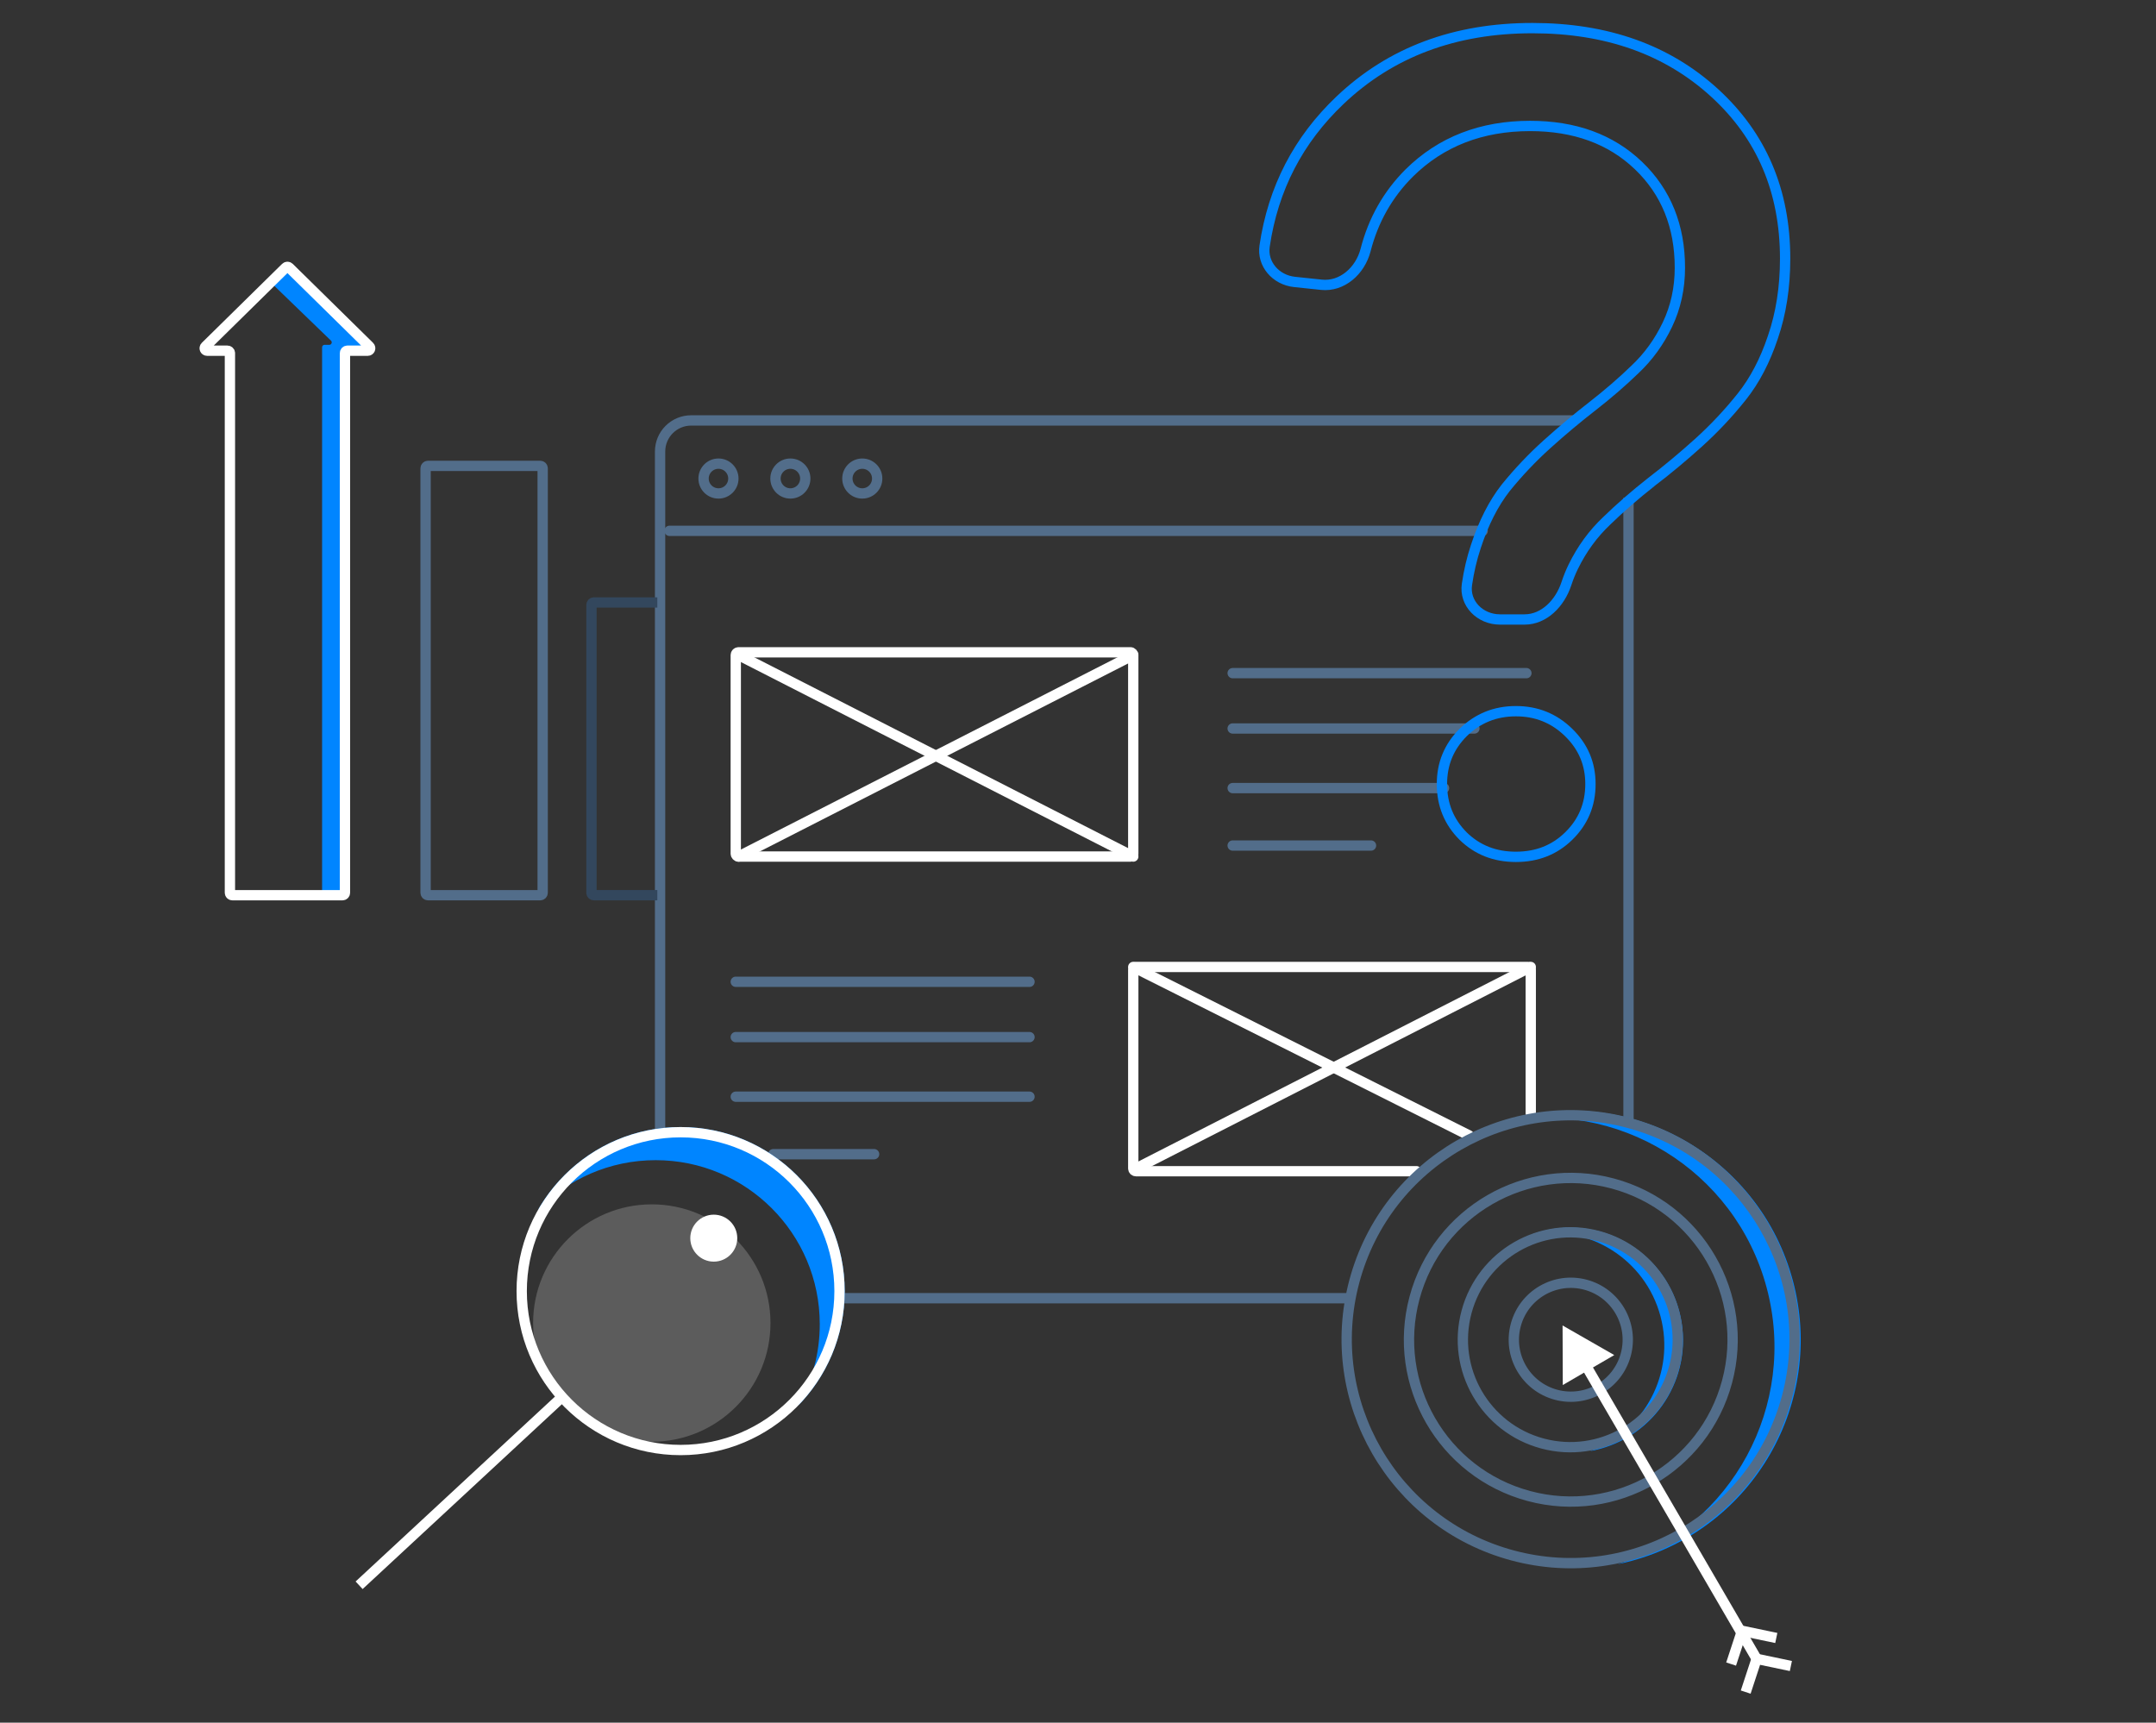 <svg width="418" height="334" viewBox="0 0 418 334" fill="none" xmlns="http://www.w3.org/2000/svg"><rect x="0" y="0" width="418" height="334" fill="#333333" stroke="none"/><mask id="mask0_316_2837" style="mask-type:alpha" maskUnits="userSpaceOnUse" x="0" y="0" width="418" height="334"><rect y="0.605" width="418" height="332.5" fill="#D9D9D9"/></mask><g mask="url(#mask0_316_2837)"><path d="M305.653 81.516H134C130.672 81.516 127.975 84.213 127.975 87.54V220.661M315.732 96.501V217.985M162.762 251.701H261.769" stroke="#526D8A" stroke-width="2"/><path d="M238.986 130.514H295.934" stroke="#526D8A" stroke-width="2" stroke-linecap="round"/><path d="M142.648 190.354H199.596" stroke="#526D8A" stroke-width="2" stroke-linecap="round"/><path d="M238.986 141.242H285.852" stroke="#526D8A" stroke-width="2" stroke-linecap="round"/><path d="M142.648 201.082H199.596" stroke="#526D8A" stroke-width="2" stroke-linecap="round"/><path d="M238.986 152.799H279.965" stroke="#526D8A" stroke-width="2" stroke-linecap="round"/><path d="M142.648 212.635H199.596" stroke="#526D8A" stroke-width="2" stroke-linecap="round"/><path d="M238.986 163.938H265.809" stroke="#526D8A" stroke-width="2" stroke-linecap="round"/><path d="M149.917 223.779H169.471" stroke="#526D8A" stroke-width="2" stroke-linecap="round"/><circle cx="139.295" cy="92.783" r="2.889" stroke="#526D8A" stroke-width="2"/><circle cx="153.237" cy="92.783" r="2.889" stroke="#526D8A" stroke-width="2"/><circle cx="167.179" cy="92.783" r="2.889" stroke="#526D8A" stroke-width="2"/><path d="M129.803 102.921L287.457 102.921" stroke="#526D8A" stroke-width="2" stroke-linecap="round"/><rect x="142.648" y="126.473" width="77.065" height="39.603" rx="0.535" stroke="white" stroke-width="2" stroke-linecap="round"/><path d="M296.778 215.845V188.016C296.778 187.72 296.538 187.48 296.243 187.48H220.248C219.952 187.48 219.713 187.72 219.713 188.016V226.548C219.713 226.844 219.952 227.083 220.248 227.083H274.613" stroke="white" stroke-width="2" stroke-linecap="round"/><path d="M143.183 127.004L219.713 166.072" stroke="white" stroke-width="2" stroke-linecap="round"/><path d="M219.713 127.004L143.183 166.072" stroke="white" stroke-width="2" stroke-linecap="round"/><path d="M219.713 187.48L284.782 220.126" stroke="white" stroke-width="2" stroke-linecap="round"/><path d="M296.778 187.48L220.248 226.548" stroke="white" stroke-width="2" stroke-linecap="round"/><path d="M343.723 65.379L343.72 65.388C342.205 69.932 340.196 73.76 337.705 76.891C335.164 80.085 332.369 83.062 329.319 85.821C326.322 88.526 323.252 91.084 320.11 93.496L320.11 93.495L320.101 93.502C316.988 95.948 314.131 98.434 311.53 100.961C308.866 103.474 306.7 106.44 305.032 109.853C304.513 110.914 304.07 112.006 303.703 113.126C302.432 117.012 299.328 120.108 295.589 120.108H290.815C286.925 120.108 283.873 116.966 284.405 113.327C284.783 110.738 285.359 108.287 286.13 105.973L286.131 105.968C287.648 101.345 289.585 97.558 291.923 94.581C294.39 91.534 297.075 88.704 299.977 86.092C302.903 83.459 305.827 81.01 308.75 78.745L308.753 78.743C311.792 76.371 314.54 73.995 316.995 71.614C319.588 69.172 321.682 66.276 323.277 62.934C324.891 59.553 325.692 55.873 325.692 51.908C325.692 43.865 323.025 37.23 317.658 32.093C312.289 26.954 305.256 24.421 296.659 24.421C287.227 24.421 279.387 27.448 273.221 33.538L273.221 33.538L273.217 33.543C269.073 37.686 266.254 42.664 264.763 48.456C263.705 52.563 260.154 55.628 256.204 55.212L250.979 54.662C247.337 54.279 244.67 51.181 245.178 47.722C246.821 36.545 251.698 27.121 259.823 19.414C269.623 10.119 282.022 5.451 297.101 5.451C311.535 5.451 323.274 9.652 332.406 17.992C341.529 26.325 346.096 37.014 346.096 50.142C346.096 55.712 345.301 60.788 343.723 65.379ZM304.128 162.11C301.383 164.786 297.997 166.13 293.9 166.13C289.806 166.13 286.421 164.788 283.677 162.114C280.929 159.365 279.559 156.018 279.559 152.01C279.559 148.081 280.926 144.769 283.677 142.016C286.503 139.26 289.892 137.89 293.9 137.89C297.91 137.89 301.301 139.262 304.128 142.02C306.953 144.776 308.351 148.087 308.351 152.01C308.351 156.012 306.949 159.358 304.128 162.11Z" stroke="#0085FF" stroke-width="2"/><path fill-rule="evenodd" clip-rule="evenodd" d="M154.77 272.495C160.338 266.766 163.766 258.947 163.766 250.328C163.766 232.759 149.524 218.518 131.956 218.518C120.116 218.518 109.786 224.987 104.309 234.583C110.089 228.635 118.175 224.94 127.124 224.94C144.692 224.94 158.934 239.182 158.934 256.75C158.934 262.478 157.42 267.853 154.77 272.495Z" fill="#0085FF"/><circle cx="126.368" cy="256.518" r="23.012" fill="white" fill-opacity="0.2"/><circle cx="138.385" cy="240.06" r="4.554" fill="white"/><circle cx="131.956" cy="250.328" r="30.81" stroke="white" stroke-width="2"/><path d="M109.171 270.68L69.623 307.362" stroke="white" stroke-width="2"/><path fill-rule="evenodd" clip-rule="evenodd" d="M293.203 216.875C316.895 210.527 341.248 224.587 347.596 248.279C353.945 271.971 339.885 296.324 316.192 302.672C315.336 302.902 314.48 303.104 313.623 303.281C335.781 295.936 348.628 272.482 342.508 249.642C336.389 226.806 313.543 212.918 290.684 217.629C291.511 217.355 292.351 217.104 293.203 216.875Z" fill="#0085FF"/><path fill-rule="evenodd" clip-rule="evenodd" d="M298.823 238.769C310.468 235.649 322.438 242.559 325.558 254.205C328.679 265.85 321.768 277.82 310.123 280.94C309.51 281.105 308.896 281.241 308.283 281.35C318.832 277.537 324.88 266.212 321.924 255.178C318.968 244.146 308.068 237.363 297.028 239.333C297.612 239.121 298.211 238.933 298.823 238.769Z" fill="#0085FF"/><circle cx="304.514" cy="259.65" r="43.412" transform="rotate(-165 304.514 259.65)" stroke="#526D8A" stroke-width="2"/><circle cx="304.543" cy="259.76" r="31.368" transform="rotate(-165 304.543 259.76)" stroke="#526D8A" stroke-width="2"/><circle cx="304.449" cy="259.757" r="20.83" transform="rotate(-165 304.449 259.757)" stroke="#526D8A" stroke-width="2"/><circle cx="304.543" cy="259.757" r="11.044" transform="rotate(-165 304.543 259.757)" stroke="#526D8A" stroke-width="2"/><path d="M338.453 328.071L340.57 321.625L347.212 323.014" stroke="white" stroke-width="2"/><path d="M335.624 322.637L337.741 316.191L344.383 317.581" stroke="white" stroke-width="2"/><path d="M302.948 256.991L302.989 268.538L312.968 262.729L302.948 256.991ZM341.434 321.12L308.34 264.266L306.611 265.273L339.706 322.126L341.434 321.12Z" fill="white"/><path fill-rule="evenodd" clip-rule="evenodd" d="M62.447 173.376H66.704C66.965 173.376 67.177 173.165 67.177 172.904V68.278C67.177 68.017 67.389 67.805 67.65 67.805H71.597C72.02 67.805 72.231 67.292 71.929 66.995L56.357 51.683C56.173 51.502 55.878 51.502 55.694 51.683L52.528 54.795L64.17 66.044C64.476 66.34 64.266 66.857 63.841 66.857H62.92C62.659 66.857 62.447 67.069 62.447 67.33V173.376Z" fill="#0085FF"/><path d="M104.74 173.567H82.984C82.723 173.567 82.511 173.355 82.511 173.094V90.801C82.511 90.54 82.723 90.328 82.984 90.328H104.74C105.001 90.328 105.213 90.54 105.213 90.801V173.094C105.213 173.355 105.001 173.567 104.74 173.567Z" stroke="#526D8A" stroke-width="2"/><path d="M127.44 116.812H115.144C114.882 116.812 114.671 117.024 114.671 117.285V173.093C114.671 173.354 114.882 173.566 115.144 173.566H127.44" stroke="#33475D" stroke-width="2"/><path d="M66.406 173.567H45.049C44.787 173.567 44.576 173.355 44.576 173.094V68.469C44.576 68.207 44.364 67.996 44.103 67.996H40.155C39.732 67.996 39.522 67.482 39.824 67.186L55.396 51.873C55.58 51.692 55.875 51.692 56.059 51.873L71.631 67.186C71.933 67.482 71.723 67.996 71.299 67.996H67.352C67.091 67.996 66.879 68.207 66.879 68.469V173.094C66.879 173.355 66.667 173.567 66.406 173.567Z" stroke="white" stroke-width="2"/></g></svg>